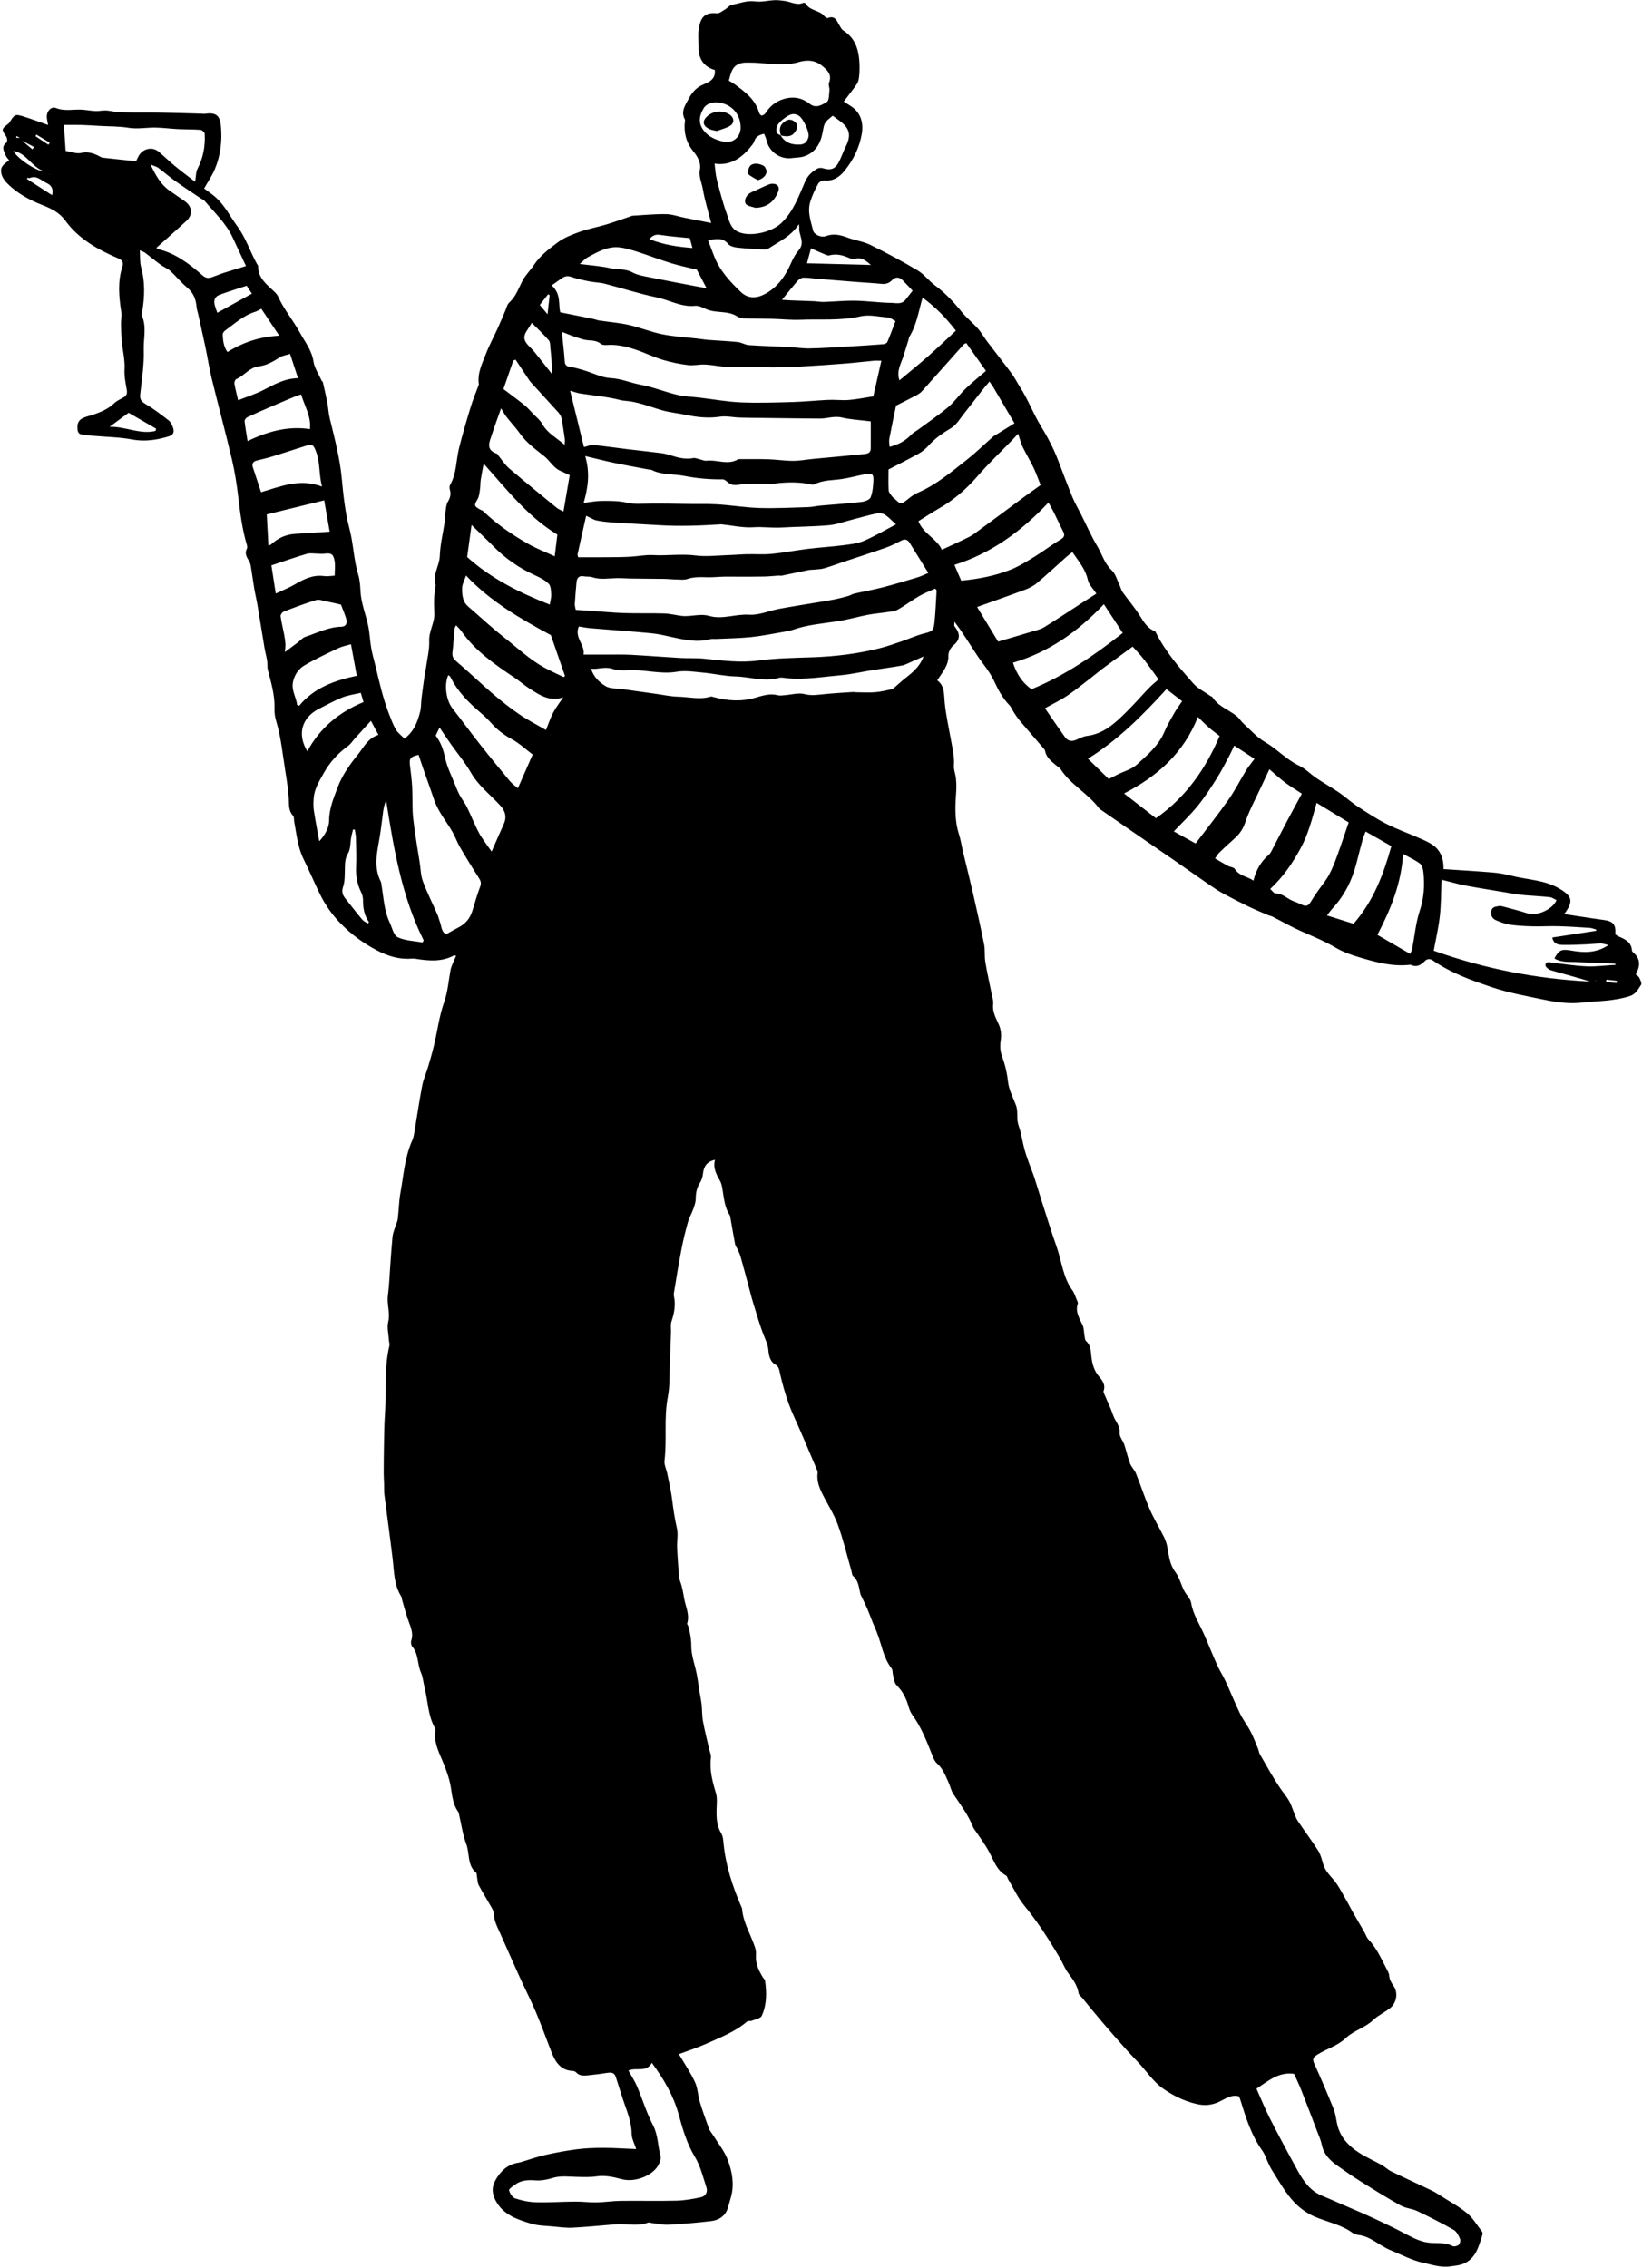 <?xml version="1.0" encoding="UTF-8"?>
<!DOCTYPE svg PUBLIC '-//W3C//DTD SVG 1.0//EN'
          'http://www.w3.org/TR/2001/REC-SVG-20010904/DTD/svg10.dtd'>
<svg height="1500.8" preserveAspectRatio="xMidYMid meet" version="1.0" viewBox="-0.7 -0.1 1087.0 1500.8" width="1087.0" xmlns="http://www.w3.org/2000/svg" xmlns:xlink="http://www.w3.org/1999/xlink" zoomAndPan="magnify"
><g id="change1_1"
  ><path d="m301.213,632.436c-.425-.082-1.016-.402-1.342-.227-8.275,4.439-16.978,3.567-25.737,2.177-.831-.132-1.7-.119-2.543-.058-8.298.601-15.605-1.703-23.048-5.626-8.946-4.714-16.857-10.59-23.75-17.654-5.58-5.718-10.228-12.242-13.853-19.733-3.661-7.565-6.962-15.289-10.657-22.817-3.9-7.946-4.643-16.447-6.222-24.845-.249-1.322.032-3.101-.734-3.904-3.203-3.361-2.626-7.37-2.876-11.441-.37-6.028-1.299-12.036-2.262-18.009-1.813-11.237-2.842-22.615-6.172-33.589-.774-2.55-1.081-5.357-1.002-8.028.26-8.781-2.233-17.024-4.387-25.365-.492-1.904-.148-4.008-.463-5.975-.477-2.977-1.293-5.899-1.794-8.873-1.573-9.33-3.032-18.68-4.609-28.01-.643-3.805-1.56-7.563-2.202-11.369-.808-4.791-1.412-9.616-2.214-14.409-.22-1.312-.592-2.717-1.31-3.804-1.673-2.533-2.864-4.966-1.239-8.017.334-.627.117-1.679-.113-2.456-3.022-10.201-4.373-20.677-5.606-31.214-.995-8.503-2.313-17.02-4.271-25.346-4.203-17.878-9.008-35.613-13.365-53.456-1.636-6.702-2.649-13.553-4.062-20.312-1.544-7.388-3.219-14.748-4.844-22.118-.362-1.642-.951-3.26-1.096-4.919-.446-5.097-2.086-9.366-6.238-12.821-3.987-3.317-7.272-7.466-11.113-10.979-1.815-1.66-4.303-2.56-6.317-4.034-3.548-2.596-6.947-5.396-10.457-8.046-.718-.542-1.651-.799-3.463-1.642.282,4.275-.056,7.879.844,11.142,2.635,9.559,2.387,19.095.877,28.725-.182,1.163-.75,2.548-.34,3.476,3.255,7.356.994,15.071,1.226,22.535.301,9.696-1.236,19.47-2.309,29.175-.344,3.109.223,4.74,3.092,6.452,5.495,3.279,10.679,7.132,15.712,11.101,1.531,1.207,2.531,3.467,3.087,5.439.717,2.542-.165,4.27-3.233,5.192-8.032,2.414-15.91,3.558-24.375,1.945-7.593-1.447-15.444-1.538-23.181-2.227-2.368-.211-4.774-.225-7.092-.686-2.117-.421-4.986.279-5.47-3.261-.562-4.107.44-6.674,3.949-8.165,2.152-.915,4.497-1.363,6.713-2.141,4.956-1.739,9.728-3.74,13.634-7.512,1.666-1.609,3.959-2.591,6.022-3.761,2.017-1.144,2.657-2.491,2.225-4.992-.788-4.556-1.741-9.022-1.481-13.867.329-6.136-1.282-12.362-1.872-18.566-.348-3.651-.412-7.335-.468-11.006-.043-2.852.548-5.772.122-8.55-1.507-9.819-2.385-19.597.691-29.254.974-3.058.235-4.58-2.738-5.86-13.459-5.796-26.186-12.85-34.993-25.009-4.033-5.568-9.57-8.027-15.533-10.393-8.349-3.314-16.208-7.591-22.652-13.976-1.733-1.717-3.411-3.98-3.982-6.275-1.035-4.159.319-6.07,5.031-9.133-.858-1.237-1.97-2.366-2.515-3.722-1.112-2.769-2.743-5.648.855-8.159.572-.399.434-2.819-.192-3.765-3.307-4.998-3.379-4.994,1.242-8.579.503-.39.858-.995,1.213-1.545,2.987-4.628,3.506-4.985,8.546-3.421,5.56,1.726,11.016,3.79,16.645,5.752-.26-1.502-.718-3.279-.85-5.081-.285-3.893,2.836-7.458,6.007-6.175,5.937,2.403,11.883.642,17.787,1.136,2.843.238,5.669.774,8.513.874,2.399.084,4.83-.517,7.218-.362,3.019.195,6.002,1.175,9.013,1.243,8.681.195,17.37.015,26.054.147,9.28.14,18.557.467,27.836.716.677.018,1.368.16,2.029.071,7.469-1.001,10.154.822,10.828,8.556.844,9.689-.336,19.271-4.142,28.279-1.822,4.312-4.556,8.239-7.018,12.588,2.139,1.616,4.783,3.416,7.202,5.48,6.388,5.45,9.971,13.015,14.827,19.631,5.607,7.638,8.35,16.551,12.84,24.643.328.59.889,1.2.888,1.8-.021,7.853,5.72,11.973,10.629,16.662.969.926,1.979,1.968,2.515,3.161,3.875,8.624,10.02,15.87,14.528,24.081,3.372,6.142,7.843,11.685,8.984,19.107.667,4.335,3.448,8.348,5.31,12.491.203.451.805.763.907,1.211,1.029,4.529,2.077,9.058,2.946,13.619.631,3.31.745,6.732,1.532,9.997,3.18,13.192,6.715,26.265,7.999,39.882,1.059,11.225,2.249,22.597,5.112,33.447,2.656,10.066,2.776,20.494,5.815,30.431,1.055,3.451,1.279,7.216,1.471,10.859.42,7.986,3.52,15.332,5.117,23.024.992,4.778,1.145,9.725,1.975,14.545.657,3.816,1.772,7.554,2.681,11.327,2.648,10.98,5.074,22.025,9.2,32.583,1.349,3.452,2.623,6.995,4.5,10.159,1.312,2.211,3.591,3.847,5.652,5.959,6.3-4.732,8.608-11.03,10.313-17.534.794-3.031.626-6.305,1.012-9.455.569-4.634,1.22-9.259,1.884-13.881.306-2.131.787-4.237,1.078-6.37.796-5.819,2.313-11.676,2.088-17.462-.253-6.511,3.681-11.943,3.411-18.274-.137-3.204-.283-6.42-.156-9.619.112-2.808.598-5.6.926-8.399.019-.165.179-.353.134-.482-2.38-6.91,2.497-12.813,2.703-19.484.232-7.481,2.14-14.905,3.225-22.367.339-2.331.253-4.723.585-7.055.308-2.162.424-4.58,1.504-6.349,1.638-2.684,2.208-5.178,1.317-8.165-.271-.907-.281-2.19.167-2.967,4.375-7.59,3.934-16.31,5.955-24.441,2.273-9.148,4.96-18.2,7.706-27.22,1.469-4.827,3.444-9.5,5.178-14.247.114-.312.202-.676.159-.997-.979-7.334,2.364-13.688,4.84-20.15,2.147-5.602,5.084-10.898,7.581-16.371,1.737-3.807,3.303-7.692,4.979-11.527.875-2.002,1.337-4.51,2.829-5.855,4.475-4.036,6.151-9.535,8.828-14.568,1.952-3.67,5.126-6.668,7.429-10.179,4.082-6.221,9.966-10.617,15.701-14.933,4.219-3.175,9.464-5.196,14.513-7.001,5.673-2.028,11.678-3.105,17.466-4.838,5.32-1.593,10.544-3.508,15.811-5.278.643-.216,1.285-.56,1.941-.598,7.32-.426,14.648-1.17,21.962-1.051,4.152.067,8.276,1.59,12.421,2.42,5.823,1.166,11.654,2.296,17.551,3.456-1.935-7.605-4.231-14.798-5.466-22.169-.732-4.369-2.949-8.441-2.005-13.292.848-4.359-1.563-8.536-4.241-11.803-4.826-5.885-6.48-12.39-5.728-19.744.051-.503.232-1.119.023-1.503-2.866-5.266.161-9.276,2.488-13.678,2.332-4.411,5.273-7.729,9.988-9.596,4.208-1.667,7.994-3.945,7.337-9.501-6.903-1.864-10.825-7.228-10.728-14.508.052-3.9-.501-7.859-.006-11.691,1.026-7.952,3.435-12.144,12.01-11.285,1.777.178,3.818-1.585,5.627-2.642,1.545-.902,2.817-2.733,4.408-3.008,5.062-.874,9.84-3.002,15.325-2.228,4.168.588,8.568-.63,12.874-.807,2.296-.094,4.63.199,6.917.525,4.064.579,7.916,3.149,12.254,1.198.34-.153,1.202.122,1.377.442,2.733,4.978,9.284,4.276,12.548,8.469.467.6,1.59,1.355,2.078,1.169,5.311-2.024,6.197,2.415,8.126,5.373.628.963,1.164,2.171,2.073,2.737,9.04,5.631,10.784,14.529,10.943,24.133.039,2.367-.088,4.757-.388,7.104-.187,1.461-.534,3.074-1.343,4.252-2.449,3.565-5.158,6.952-8.73,11.686,1.512.968,3.045,1.953,4.581,2.933,6.968,4.445,8.571,11.499,7.309,18.675-1.558,8.857-5.541,17.046-11.285,24.112-3.413,4.198-7.602,7.148-13.583,6.519-1.26-.132-3.303.974-3.922,2.096-2.077,3.762-3.918,7.594-5.226,11.829-2.14,6.929.374,12.996,1.859,19.277.609,2.577,5.361,4.721,8.187,3.665,5.17-1.932,9.797-.91,14.675.942,4.889,1.856,10.309,2.497,14.953,4.778,10.659,5.235,21.158,10.855,31.366,16.918,4.261,2.531,7.391,6.889,11.433,9.88,6.716,4.97,12.329,10.898,17.548,17.374,3.255,4.039,7.425,7.328,10.882,11.222,2.313,2.606,4.014,5.745,6.132,8.538,5.385,7.103,10.942,14.077,16.238,21.245,2.2,2.977,3.853,6.351,5.855,9.481,5.146,8.045,8.462,17.078,13.428,25.183,4.579,7.474,8.596,15.148,11.694,23.335,3.03,8.01,6.054,16.026,9.314,23.944,1.538,3.736,3.632,7.242,5.455,10.861,3.627,7.201,6.869,14.631,10.983,21.541,3.132,5.26,4.702,11.353,9.498,15.842,2.645,2.475,3.654,6.714,5.343,10.186.661,1.358.923,2.966,1.782,4.163,3.814,5.314,8.119,10.308,11.58,15.835,2.652,4.235,5.049,8.373,10.011,10.211.246.091.372.549.523.851,6.313,12.622,15.5,23.181,24.738,33.615,3.046,3.44,7.541,5.6,11.384,8.33.41.292,1.079.368,1.31.741,3.773,6.075,10.559,8.251,15.83,12.377,1.834,1.436,3.07,3.613,4.811,5.196,4.584,4.166,8.808,9.038,14.071,12.075,8.039,4.639,14.238,11.727,22.722,15.742,4.195,1.985,7.569,5.643,11.491,8.282,4.9,3.297,10.082,6.178,14.955,9.513,4.153,2.842,7.885,6.31,12.083,9.075,6.203,4.086,12.46,8.175,19.056,11.559,6.688,3.431,13.829,5.972,20.743,8.972,2.948,1.279,5.941,2.527,8.702,4.148,6.116,3.591,8.708,9.236,8.505,16.893,11.057.743,21.919,1.35,32.756,2.264,4.186.353,8.38,1.144,12.456,2.183,10.538,2.685,21.706,2.667,31.541,8.477,8.089,4.778,9.339,8.012,4.079,15.585-.353.508-.736.995-.919,1.243,8.826,1.331,17.441,2.748,26.092,3.894,6.243.827,8.252,3.003,7.736,9.481.694.459,1.453,1.146,2.344,1.518,4.322,1.803,8.37,3.792,8.685,9.335.024.428.494.908.871,1.227,4.942,4.183,4.656,9.029,1.627,14.416.835.788,1.959,1.421,2.407,2.372.678,1.438,1.738,3.702,1.135,4.554-2.011,2.843-3.176,6.069-7.511,7.489-10.369,3.396-21.004,3.178-31.565,4.336-8.582.941-16.884-.207-25.134-1.931-11.482-2.4-23.137-4.46-34.217-8.164-13.531-4.522-27.12-9.345-39.053-17.581-2.135-1.473-3.997-1.58-5.812.276-2.547,2.604-5.315,4.199-9.032,2.448-.284-.134-.677-.094-1.011-.057-11.038,1.216-21.546-1.558-31.93-4.607-5.763-1.692-11.645-3.652-16.771-6.68-7.321-4.325-15.067-7.502-22.788-10.892-6.569-2.884-12.816-6.497-19.227-9.744-.883-.447-1.925-.57-2.841-.965-4.3-1.854-8.642-3.628-12.857-5.662-5.59-2.699-11.128-5.518-16.588-8.473-3.105-1.68-6.076-3.635-8.99-5.637-8.273-5.687-16.471-11.484-24.727-17.195-8.312-5.75-16.664-11.442-24.989-17.173-7.66-5.274-15.308-10.567-22.957-15.857-.278-.192-.571-.4-.768-.667-7.28-9.845-18.77-15.554-25.508-25.952-.702-1.083-2.059-1.734-3.084-2.617-3.076-2.65-6.446-5.067-7.184-9.514-.101-.609-.634-1.187-1.068-1.693-5.281-6.152-10.616-12.259-15.854-18.448-1.412-1.668-2.589-3.543-3.795-5.375-1.017-1.545-1.664-3.412-2.918-4.708-4.526-4.677-7.452-10.139-10.181-16.065-2.917-6.334-7.822-11.734-11.687-17.654-4.626-7.085-9.07-14.289-14.458-21.509,0,1.053-.44,2.45.071,3.103,3.593,4.59,4.142,8.542-.954,12.681-1.767,1.435-3.254,4.441-3.185,6.677.204,6.598-3.962,10.953-7.38,16.326,5.043,3.719,4.39,9.199,4.937,14.643.875,8.7,2.809,17.296,4.365,25.923.941,5.218,2.157,10.343,1.734,15.772-.214,2.75,1.039,5.584,1.327,8.411.284,2.796.412,5.646.217,8.445-.67,9.607-1.241,19.156,1.773,28.563,1.235,3.856,1.806,7.922,2.751,11.875,2.146,8.974,4.431,17.917,6.487,26.911,2.597,11.363,5.17,22.736,7.439,34.167.745,3.757.179,7.762.795,11.559,1.094,6.752,2.656,13.427,3.971,20.145.519,2.651,1.5,5.396,1.217,7.982-.577,5.268,1.971,9.302,3.897,13.765,1.19,2.757,1.637,6.219,1.214,9.193-.563,3.956-.703,7.44.745,11.375,1.971,5.358,3.361,11.077,3.962,16.75.628,5.923,3.52,10.788,5.422,16.132,1.129,3.173.477,6.942.966,10.395.322,2.273,1.341,4.438,1.887,6.69.91,3.751,1.583,7.562,2.562,11.293.793,3.023,1.829,5.987,2.869,8.938,1.161,3.295,2.552,6.511,3.655,9.825,1.6,4.807,2.993,9.683,4.542,14.507,3.388,10.551,6.591,21.169,10.301,31.606,3.422,9.628,4.152,20.227,10.457,28.845,1.342,1.835,1.982,4.192,2.891,6.332.329.775.904,1.757.68,2.408-1.874,5.465,1.074,9.698,3.168,14.282.989,2.167.837,4.842,1.292,7.27.217,1.153.292,2.677,1.042,3.326,3.07,2.654,3.056,6.365,3.423,9.772.554,5.14,1.776,9.782,5.261,13.818,2.194,2.541,4.264,5.419,2.921,9.243-.154.438-.064,1.058.124,1.505,2.067,4.918,4.489,9.713,6.17,14.757,1.286,3.856,4.68,6.743,4.253,11.528-.223,2.503,2.186,5.166,3.095,7.863,1.381,4.1,2.264,8.378,3.8,12.412.922,2.422,3.033,4.383,4.003,6.795,3.139,7.801,5.706,15.841,9.055,23.545,2.734,6.29,6.351,12.192,9.413,18.347,1.015,2.042,1.774,4.289,2.208,6.527,1.118,5.769,1.472,11.564,5.327,16.672,2.663,3.528,3.744,8.219,5.776,12.267,1.417,2.822,4.224,5.274,4.705,8.174,1.283,7.735,5.568,14.043,8.599,20.948,2.974,6.775,5.69,13.664,8.726,20.41,1.657,3.683,3.906,7.098,5.598,10.767,3.232,7.006,6.073,14.197,9.436,21.137,1.982,4.09,4.851,7.743,6.956,11.783,1.912,3.67,3.357,7.586,4.949,11.418.515,1.24.628,2.684,1.292,3.82,4.595,7.859,8.917,15.92,14.118,23.363,2.277,3.259,4.928,6.215,6.424,9.967.427,1.071.808,2.16,1.249,3.225,1.01,2.438,1.702,5.091,3.131,7.255,4.428,6.71,9.332,13.11,13.644,19.89,1.672,2.629,2.37,5.916,3.306,8.966,1.234,4.019,3.904,6.865,6.616,9.972,3.35,3.838,5.624,8.632,8.253,13.078,1.692,2.861,3.135,5.869,4.78,8.759,2.474,4.348,5.044,8.641,7.539,12.977.93,1.616,1.458,3.578,2.697,4.881,5.327,5.604,8.411,12.544,11.892,19.253.775,1.494,1.762,3.068,1.891,4.666.214,2.667,1.276,4.656,2.823,6.793,3.282,4.533,2.152,11.449-2.336,14.929-3.582,2.777-7.882,4.73-11.123,7.824-5.356,5.114-12.882,6.944-17.985,11.802-5.609,5.34-12.81,7.143-18.969,11.083-2.76,1.766-3.385,2.863-2.004,5.91,4.467,9.856,8.695,19.825,12.762,29.854,1.181,2.913,1.621,6.15,2.211,9.274,1.734,9.18,7.563,15.356,15.058,20.087,4.688,2.959,9.823,5.2,14.671,7.916,2.196,1.231,4.043,3.125,6.291,4.218,8.907,4.329,17.926,8.426,26.865,12.69,1.973.942,3.82,2.167,5.668,3.349,5.952,3.808,12.282,7.169,17.679,11.652,3.935,3.269,6.649,8.019,9.838,12.162.349.453.482,1.335.306,1.888-2.503,7.883-4.294,16.345-13.383,19.653-2.403.874-5.077,1.028-7.639,1.439-6.351,1.018-12.337-1.095-18.367-2.41-7.573-1.651-14.383-5.415-21.509-8.31-7.34-2.983-13.109-9.155-21.355-10.088-1.305-.148-2.731-.627-3.782-1.393-7.107-5.173-15.69-6.95-23.629-10.093-9.156-3.625-15.644-9.86-20.972-17.681-3.127-4.59-6.009-9.348-8.945-14.066-.803-1.289-1.434-2.689-2.092-4.063-1.367-2.852-2.31-5.997-4.114-8.532-7.276-10.223-10.916-21.951-14.549-33.71-.197-.637-.447-1.26-.704-1.876-.058-.139-.25-.223-.38-.336-4.959-1.285-8.832,1.755-12.827,3.615-4.972,2.314-9.618,2.748-15.012,1.496-8.435-1.958-16.074-5.781-22.791-10.66-5.834-4.237-10.088-10.644-15.07-16.065-2.746-2.989-5.62-5.862-8.318-8.893-5.486-6.164-10.953-12.347-16.311-18.621-4.478-5.243-8.791-10.626-13.175-15.949-.852-1.034-2.255-1.991-2.436-3.137-.831-5.261-3.812-9.223-6.888-13.321-2.209-2.943-3.51-6.553-5.386-9.765-2.549-4.362-5.214-8.657-7.913-12.929-4.836-7.657-10.042-15.008-15.82-22.037-4.227-5.143-7.074-11.421-10.523-17.201-.518-.869-.736-2.199-1.48-2.606-5.973-3.261-7.975-9.49-10.801-14.881-2.98-5.684-6.787-10.715-10.35-15.956-.284-.418-.555-.862-.739-1.33-3.137-7.972-8.291-14.718-13.002-21.754-1.47-2.196-1.974-5.018-3.087-7.478-2.081-4.599-3.787-9.357-7.813-12.905-1.641-1.446-2.499-3.932-3.361-6.086-3.568-8.915-7.044-17.852-12.746-25.718-1.065-1.469-1.934-3.209-2.409-4.955-1.539-5.653-3.873-10.69-8.186-14.92-1.531-1.502-1.693-4.448-2.355-6.771-.406-1.424-.113-3.278-.927-4.318-5.622-7.187-6.609-16.211-9.933-24.294-.898-2.183-1.853-4.342-2.734-6.531-1.187-2.95-2.273-5.942-3.509-8.872-.911-2.159-1.999-4.243-2.993-6.367-.56-1.195-1.301-2.356-1.592-3.617-.942-4.087-1.152-8.376-4.722-11.472-.854-.74-.839-2.489-1.212-3.777-2.944-10.171-5.362-20.536-9.004-30.45-2.644-7.197-7.018-13.746-10.407-20.687-2.009-4.114-3.509-8.421-2.877-13.204.139-1.054-.465-2.268-.918-3.327-4.85-11.336-9.554-22.739-14.672-33.953-4.518-9.899-7.452-20.232-9.772-30.802-.269-1.227-1.013-2.812-2.008-3.338-4.277-2.263-4.873-6.241-5.263-10.329-.308-3.232-1.658-6.007-2.84-8.978-2.863-7.19-4.956-14.691-7.243-22.103-1.193-3.866-2.139-7.809-3.199-11.716-1.721-6.347-3.4-12.706-5.197-19.032-.457-1.609-1.265-3.122-1.959-4.658-.488-1.079-1.327-2.07-1.543-3.19-1.107-5.734-2.059-11.497-3.074-17.248-.117-.665-.123-1.432-.47-1.963-3.859-5.894-3.906-12.795-5.23-19.362-.231-1.147-.625-2.313-1.194-3.33-2.409-4.31-4.836-8.589-3.356-13.988-5.514,1.201-7.445,4.47-7.955,9.148-.225,2.066-.857,4.292-1.972,6.013-2.143,3.307-2.807,6.759-2.824,10.617-.01,2.231-.817,4.52-1.582,6.671-1.064,2.992-2.74,5.79-3.592,8.828-1.632,5.819-3.081,11.709-4.222,17.643-1.87,9.73-3.497,19.509-5.064,29.293-.256,1.602.375,3.333.503,5.011.363,4.759-.593,9.271-2.107,13.796-.717,2.142-.223,4.685-.309,7.044-.248,6.865-.471,13.731-.778,20.594-.329,7.367.097,14.893-1.296,22.06-2.739,14.092-.521,28.334-2.226,42.425-.322,2.659,1.217,5.52,1.776,8.312,1.174,5.857,2.597,11.69,3.305,17.607.763,6.365,1.726,12.63,3.161,18.897.913,3.985-.074,8.372.102,12.566.267,6.366.775,12.723,1.25,19.079.087,1.171.372,2.369.797,3.464,1.463,3.771,1.966,7.706,2.705,11.651,1.005,5.356,3.684,10.389,1.913,16.092-.153.492.542,1.207.729,1.852,1.256,4.335,1.995,8.577,1.994,13.274-.002,6.102,2.379,12.189,3.581,18.313.777,3.96,1.268,7.975,1.906,11.962.446,2.786,1.053,5.554,1.355,8.355.392,3.643.227,7.371.886,10.956,1.148,6.248,2.744,12.413,4.149,18.613.412,1.818,1.349,3.706,1.131,5.447-1.02,8.143.939,15.724,3.278,23.406,1.002,3.29.57,7.078.466,10.63-.166,5.676.067,11.161,3.15,16.244.921,1.518,1.174,3.562,1.338,5.4,1.348,15.166,5.982,29.407,11.98,43.277.134.31.357.616.38.935.674,9.358,5.82,17.21,8.637,25.843.514,1.576.705,3.365.583,5.021-.412,5.559,1.838,10.219,4.604,14.744.44.72,1.279,1.345,1.392,2.096,1.19,7.94,1.211,15.912-2.154,23.3-.78,1.712-4.189,2.304-6.463,3.225-1.041.421-2.607-.008-3.352.63-8.021,6.866-17.776,10.53-27.197,14.743-5.82,2.602-11.934,4.546-17.857,6.763,3.74,6.384,7.724,12.209,10.648,18.524,1.872,4.043,1.944,8.882,3.251,13.236,1.787,5.952,3.916,11.806,6.047,17.648.508,1.393,1.636,2.554,2.432,3.85,3.412,5.553,7.731,10.771,9.977,16.763,2.863,7.639,4.448,15.877,2.217,24.209-.615,2.297-1.314,4.572-1.934,6.868-1.566,5.795-5.776,8.736-11.312,9.394-9.358,1.112-18.767,1.912-28.178,2.406-3.798.199-7.656-.749-11.486-1.183-.667-.075-1.433-.458-1.978-.246-7.074,2.756-14.395.566-21.569,1.152-9.455.772-18.901,1.737-28.371,2.23-4.333.225-8.724-.378-13.07-.794-4.878-.467-9.939-.473-14.558-1.875-9.215-2.799-18.543-5.89-23.482-15.38-2.234-4.292-2.728-8.55-.236-13.07,3.447-6.252,8.068-10.734,15.385-11.886,1.167-.184,2.297-.609,3.437-.945,4.82-1.423,9.575-3.137,14.47-4.215,6.89-1.517,13.849-2.845,20.844-3.726,5.801-.73,11.698-.945,17.551-.933,7.108.015,14.215.507,21.634.806-1.18-3.801-2.997-7.005-3.01-10.217-.034-8.329-3.483-15.616-5.925-23.231-1.53-4.771-3.016-9.557-4.564-14.322-.829-2.552-2.659-3.12-5.183-2.729-4.473.693-8.968,1.276-13.473,1.714-2.694.262-5.438.361-7.575-1.964-.517-.562-1.488-.955-2.269-.989-8.127-.352-11.533-5.978-14.095-12.525-3.446-8.807-6.631-17.723-10.306-26.433-3.209-7.605-7.013-14.956-10.424-22.478-4.522-9.972-8.895-20.011-13.377-30.002-1.787-3.985-3.873-7.823-3.96-12.392-.026-1.399-.757-2.883-1.474-4.154-2.814-4.985-5.878-9.833-8.568-14.882-.837-1.571-.783-3.616-1.14-5.443-.193-.988-.039-2.395-.639-2.897-5.942-4.96-4.119-12.588-6.444-18.784-2.415-6.437-3.338-13.434-4.928-20.183-.115-.487-.259-1.01-.542-1.408-4.515-6.36-3.873-14.131-5.87-21.174-1.198-4.224-2.745-8.374-4.454-12.423-2.699-6.396-5.858-12.627-4.611-19.93.103-.601-.127-1.359-.437-1.914-4.587-8.211-4.548-17.596-6.735-26.413-.851-3.43-1.112-7.096-2.499-10.282-2.421-5.563-1.488-12.196-5.758-17.162-.748-.87-.998-2.762-.623-3.902,1.776-5.404-.898-9.922-2.46-14.704-1.299-3.975-2.388-8.018-3.555-12.035-.237-.814-.206-1.774-.634-2.455-4.918-7.817-4.691-16.754-5.742-25.444-1.679-13.887-3.616-27.743-5.353-41.624-.31-2.478-.167-5.012-.25-7.52-.077-2.335-.252-4.67-.251-7.005.001-5.369.058-10.738.139-16.107.084-5.576.173-11.153.355-16.726.138-4.211.522-8.414.629-12.625.328-12.927-.46-25.921,2.607-38.675.299-1.243-.21-2.67-.29-4.015-.236-3.986-1.354-8.194-.456-11.911,1.451-6.008-.997-11.679-.207-17.561.87-6.481,1.059-13.054,1.549-19.587.479-6.389.879-12.786,1.496-19.162.19-1.968.926-3.895,1.509-5.811.621-2.041,1.71-4.003,1.975-6.078.73-5.708.73-11.53,1.755-17.174,2.128-11.714,2.829-23.764,7.871-34.849.955-2.1,1.235-4.539,1.627-6.856,1.654-9.774,3.044-19.597,4.926-29.326.82-4.242,2.673-8.276,3.907-12.449,1.429-4.831,2.843-9.675,3.996-14.576,2.197-9.34,3.392-19.01,6.55-27.999,2.458-6.997,2.98-14.053,4.237-21.124.592-3.328,2.421-6.437,3.736-9.763ZM12.721,91.114c.241.482.483.963.724,1.445,2.436,2.063,4.872,4.126,7.308,6.188.364-.52.728-1.041,1.092-1.561-2.845-1.5-5.69-3-8.535-4.5-.225-.489-.45-.978-.675-1.468-.8-.428-1.6-.857-2.401-1.285-.073.394-.146.788-.219,1.182h2.707Zm503.535-1.455l-.174-.172c2.93,4.991,7.495,6.367,12.956,6.07,3.342-.181,4.782-2.261,5.483-5.038.781-3.097-3.45-12.047-6.132-13.858-3.979-2.686-7.004-.615-10.09,1.692-3.116,2.329-5.798,4.955-4.87,9.251.183.849,1.848,1.378,2.829,2.055Zm59.471,189.114c-7.16-.903-13.294-1.193-19.176-2.566-5.074-1.185-9.687.745-14.518.713-12.556-.082-25.111-.264-37.667-.417-5.172-.063-10.347-.079-15.516-.249-4.335-.143-8.771-1.199-12.971-.573-7.659,1.142-15.027.356-22.464-1.209-5.264-1.108-10.693-1.576-15.841-3.055-8.238-2.367-16.185-5.752-24.896-6.311-2.16-.139-4.277-.898-6.424-1.318-2.472-.483-4.946-.976-7.438-1.337-5.121-.742-10.265-1.33-15.376-2.126-1.895-.295-3.727-.998-6.728-1.832,3.247,13.228,6.22,25.34,9.151,37.279,2.635-.629,4.454-1.555,6.163-1.385,7.353.731,14.669,1.822,22.007,2.709,7.691.93,15.401,1.709,23.083,2.699,2.327.3,4.633.955,6.878,1.67,4.66,1.484,9.303,2.556,14.262,1.59,1.197-.233,2.573.411,3.858.692,1.64.359,3.332,1.25,4.897,1.058,6.932-.849,14.073,3.127,20.853-.912.393-.234,1.001-.146,1.508-.145,6.262.016,12.529-.1,18.785.11,5.384.181,10.755,1.03,16.131,1.033,4.371.002,8.74-.844,13.115-1.26,11.226-1.066,22.459-2.066,33.681-3.182,2.183-.217,4.6-.583,4.626-3.621.052-5.902.015-11.805.015-18.057Zm38.149,100.329c-4.259-6.866-8.304-13.418-12.385-19.948-1.372-2.195-3.113-2.756-5.575-1.471-3.276,1.709-6.604,3.409-10.079,4.628-9.539,3.347-19.168,6.435-28.757,9.636-4.095,1.367-8.142,2.897-12.287,4.088-2.053.59-4.276.603-6.426.836-1.335.145-2.707.074-4.014.338-5.879,1.185-11.737,2.47-17.613,3.673-.644.132-1.354-.101-2.026-.059-3.168.199-6.331.563-9.5.629-5.7.118-11.404.072-17.106.082-3.226.006-6.454-.08-9.678-.006-3.509.081-7.02.496-10.522.41-4.559-.111-9.014-.395-13.517,1.121-2.395.806-5.243.351-7.884.319-2.525-.031-5.046-.334-7.571-.372-7.371-.111-14.742-.128-22.113-.224-3.158-.041-6.317-.32-9.471-.259-5.35.103-10.695,1.161-16.011-.632-1.7-.574-3.682-.249-5.491-.58-3.409-.624-4.667,1.13-4.922,4.137-.397,4.677-.85,9.351-1.107,14.036-.077,1.408.416,2.848.607,4.023,3.562.224,6.592.398,9.619.607,7.495.516,14.982,1.269,22.486,1.516,8.763.289,17.545-.018,26.309.257,3.839.121,7.646,1.098,11.479,1.593,6.172.797,12.221-1.753,18.597.067,8.685,2.478,17.446-1.442,26.405-.84,6.461.434,13.118-2.636,19.739-3.868,8.614-1.603,17.279-2.928,25.92-4.381,3.645-.613,7.304-1.167,10.925-1.902,2.951-.599,5.874-1.365,8.773-2.184,1.448-.409,2.772-1.299,4.229-1.632,6.191-1.415,12.462-2.506,18.607-4.089,7.682-1.979,15.29-4.257,22.886-6.551,2.565-.775,4.998-1.99,7.475-2.998Zm-242.652-159.593c.734,7.186,1.519,13.34,1.921,19.519.174,2.675,1.343,3.331,3.727,3.694,3.135.476,6.214,1.412,9.265,2.322,5.813,1.734,11.531,4.803,17.395,5.082,6.945.331,13.053,3.139,19.645,4.34,8.231,1.5,16.126,4.755,24.297,6.71,4.873,1.166,9.995,1.284,15.005,1.884,9.086,1.087,18.147,2.741,27.263,3.131,11.38.487,22.809.096,34.208-.223,7.917-.221,15.814-1.081,23.729-1.421,4.521-.194,9.09.42,13.588.058,5.252-.422,10.45-1.511,16.145-2.383,1.661-7.318,3.498-15.415,5.354-23.596-1.963,0-3.488-.118-4.99.021-6.366.586-12.718,1.355-19.09,1.858-9.359.738-18.727,1.393-28.1,1.913-6.546.363-13.107.581-19.662.605-6.083.023-12.166-.36-18.25-.444-4.349-.06-8.715.306-13.049.062-4.488-.253-8.935-1.259-13.422-1.476-3.827-.185-7.747.791-11.516.34-5.499-.659-10.993-1.817-16.314-3.366-4.3-1.252-8.482-3.098-12.652-4.751-7.816-3.1-16.054-5.796-24.826-5.144-1.288.096-2.966-.052-3.874-.801-2.594-2.139-5.514-2.135-8.592-2.38-2.627-.209-5.222-1.165-7.763-1.999-2.878-.945-5.679-2.123-9.442-3.553Zm220.894-7.13c-1.798-.903-3.229-2.158-4.761-2.296-6.135-.554-12.617-2.14-18.392-.817-13.151,3.013-26.351,1.702-39.514,2.248-6.358.264-12.752-.452-19.133-.612-5.839-.146-11.686-.051-17.522-.258-1.819-.065-3.927-.3-5.369-1.26-6.229-4.147-13.837-2.021-20.342-4.787-2.465-1.048-5.211-2.547-7.67-2.294-9.194.946-16.992-3.871-25.502-5.628-11.531-2.381-22.785-6.077-34.212-9.002-3.397-.869-7.006-.878-10.458-1.576-4.089-.827-8.19-1.744-12.14-3.058-2.898-.964-4.864.199-6.948,1.742-1.757,1.301-3.567,2.53-5.635,3.99,6.436,5.828,4.308,12.639,5.667,17.806,7.488,1.499,14.511,2.888,21.526,4.321,1.469.3,2.883.905,4.36,1.129,6.474.981,13.054,1.465,19.42,2.904,7.523,1.7,14.765,4.694,22.313,6.211,7.585,1.525,15.397,1.917,23.108,2.818,2.433.284,4.853.704,7.293.891,6.511.498,13.046.753,19.538,1.423,2.47.255,4.818,1.85,7.279,2.021,8.731.605,17.489.816,26.232,1.263,4.707.241,9.411,1.01,14.105.921,8.428-.16,16.849-.748,25.269-1.231,7.755-.445,15.508-.943,23.252-1.542.997-.077,2.488-.661,2.812-1.413,1.918-4.458,3.56-9.034,5.426-13.915Zm27.228,178.222c-.32-.398-.639-.795-.959-1.193-3.617,1.681-7.38,3.111-10.816,5.105-4.826,2.8-9.279,6.254-14.156,8.95-2.092,1.156-4.833,1.206-7.306,1.588-4.119.637-8.297.945-12.382,1.739-6.617,1.287-13.127,3.198-19.777,4.224-9.99,1.542-20.101,2.301-29.749,5.667-2.208.77-4.577,1.126-6.897,1.52-6.953,1.18-13.885,2.617-20.889,3.329-7.638.776-15.346.858-23.025,1.231-1.337.065-2.747-.19-4.002.15-8.307,2.249-16.371.539-24.469-1.221-4.776-1.038-9.563-2.236-14.409-2.702-13.425-1.291-26.887-2.206-40.328-3.341-2.623-.221-5.219-.761-7.721-1.138-3.154,7.496,4.358,12.17,3.117,18.582,6.029,0,11.546-.017,17.063.005,4.881.019,9.773-.105,14.641.163,10.756.591,21.497,1.459,32.251,2.073,5.363.306,10.778-.029,16.111.505,11.862,1.188,23.567,2.815,35.648,1.196,11.944-1.601,24.105-1.73,36.183-2.16,14.93-.532,29.668-2.328,44.151-5.96,4.858-1.218,9.606-2.904,14.358-4.515,4.932-1.673,9.71-3.887,14.732-5.181,5.384-1.387,6.595-1.741,7.16-6.924.785-7.199,1.007-14.459,1.469-21.692Zm436.621,225.297c.018-.271.036-.542.054-.813-1.438-.388-2.86-1.025-4.318-1.121-7.016-.465-14.038-.917-21.065-1.111-5.545-.153-11.105.233-16.651.09-5.03-.129-10.089-.382-15.061-1.095-3.125-.448-6.193-1.656-9.14-2.877-2.588-1.072-3.849-3.209-3.271-6.162.564-2.88,3.055-2.887,5.123-3.274,1.088-.204,2.337.191,3.464.497,5.206,1.412,10.451,2.715,15.575,4.383,6.23,2.028,16.802-2.946,19.007-8.858-1.446-.649-2.896-1.744-4.448-1.917-5.375-.598-10.788-.843-16.18-1.29-2.336-.194-4.665-.51-6.985-.847-2.328-.338-4.642-.77-6.962-1.162-8.582-1.451-17.19-2.769-25.738-4.404-5.028-.962-9.961-2.427-15.765-3.872-.367,8.631-.281,16.429-1.143,24.12-.872,7.773-2.683,15.44-4.032,22.876,33.86,12.083,68.261,18.653,103.574,20.433-8.641-2.739-17.39-4.964-26.05-7.494-1.458-.426-3.597-2.197-3.568-3.298.067-2.56,2.327-2.029,4.285-1.783,7.678.965,15.359,2.188,23.072,2.501,6.364.258,12.775-.633,19.315-1.024-.395-.375-.628-.793-.878-.804-8.578-.364-17.157-.71-25.738-1.011-4.8-.169-9.708.299-14.121-2.376,3.052-5.804,4.86-6.3,11.114-5.222,8.131,1.401,16.323,1.919,24.686-3.657-2.302-.501-3.677-1.064-5.044-1.045-3.133.042-6.259.44-9.393.56-5.38.206-10.77.511-16.145.373-2.731-.07-5.749-.571-6.649-4.871,9.88-1.51,19.478-2.977,29.075-4.443Zm-463.521-268.963c-2.39-2.162-4.565-4.539-7.156-6.306-1.37-.934-3.589-1.393-5.21-1.051-5.722,1.207-11.344,2.881-17.019,4.323-5.071,1.289-10.103,3.165-15.254,3.613-10.434.908-20.943.919-31.409,1.509-6.086.343-12.098-.6-18.253-.186-7.008.472-14.159-1.205-21.25-1.937-.332-.034-.675.024-1.013.046-13.262.844-26.527,1.323-39.812.539-10.063-.594-20.131-1.091-30.189-1.753-3.859-.254-7.743-.61-11.523-1.375-2.16-.437-4.136-1.788-7.027-3.108-2.003,8.9-3.883,17.137-5.669,25.395-.157.727.305,1.588.405,2.046,6.5,0,12.716.037,18.93-.012,5.059-.04,10.124-.059,15.175-.315,5.194-.264,10.405-1.378,15.553-1.097,9.378.511,18.704-.961,28.142.259,6.969.901,14.182-.038,21.284-.246,4.164-.122,8.32-.515,12.484-.612,5.558-.13,11.158.313,16.67-.219,7.875-.76,15.669-2.319,23.529-3.277,7.807-.951,15.674-1.415,23.474-2.411,4.669-.596,9.562-1.092,13.819-2.896,7.213-3.056,14.004-7.111,21.319-10.927Zm-206.798-14.227c4.902-.574,8.389-1.304,11.878-1.317,5.648-.021,11.152-.131,16.951,1.215,4.945,1.147,10.866.533,16.322.514,7.173-.025,14.333.033,21.505.254,7.231.223,14.49-.145,21.704.291,9.375.566,18.704,2.139,28.078,2.417,10.746.318,21.522-.252,32.282-.567,2.682-.079,5.341-.758,8.025-1,9.083-.817,18.191-1.408,27.248-2.444,2.159-.247,5.366-1.414,5.985-2.986,1.365-3.469,1.721-7.452,1.872-11.25.169-4.26-.994-5.033-5.201-4.201-5.272,1.042-10.475,2.502-15.781,3.29-5.99.89-12.181.55-17.814,3.385-.675.34-1.66.335-2.432.168-8.032-1.734-16.064-1.558-24.183-.556-3.764.464-7.642-.069-11.465.014-3.992.087-8.053-.024-11.944.701-2.948.549-5.268.361-7.547-1.555-.992-.834-2.244-1.954-3.367-1.941-8.545.097-16.992-.61-25.377-2.264-7.213-1.423-14.855-.492-21.708-3.958-.572-.289-1.336-.178-2.001-.305-7.545-1.432-15.108-2.775-22.624-4.346-6.034-1.261-12.01-2.801-19.372-4.538,3.217,10.758,2.048,20.493-1.032,30.978Zm29.694,1037.498c2.041,3.696,4.2,6.929,5.693,10.445,3.604,8.492,6.263,17.447,10.515,25.582,3.429,6.561,3.15,13.634,4.994,20.358.434,1.584-.257,3.714-.992,5.339-3.398,7.514-15.608,12.535-24.614,10.131-5.541-1.479-10.982-2.716-16.854-1.857-4.302.63-8.752.43-13.129.323-5.335-.129-10.599-.915-15.94.755-3.582,1.12-7.54,1.828-11.247,1.562-4.892-.351-9.412-.182-13.453,2.776-1.542,1.128-4.239,2.925-4.012,3.777.547,2.051,2.171,4.747,3.971,5.346,4.391,1.46,9.112,2.464,13.729,2.588,8.724.234,17.467-.385,26.204-.44,4.681-.03,9.369.616,14.045.524,5.318-.105,10.623-.951,15.939-1.018,12.364-.156,24.737.18,37.096-.131,5.322-.134,10.671-1.119,15.901-2.22,3.22-.678,4.777-3.494,3.768-6.538-2.271-6.851-3.961-14.157-7.638-20.216-5.379-8.865-8.095-18.484-10.773-28.19-3.425-12.413-9.74-23.18-17.711-34.052-3.74,6.758-10.532,2.659-15.494,5.156Zm415.754,11.964c2.91,6.496,5.617,13.275,8.92,19.749,5.956,11.677,12.16,23.231,18.472,34.72,3.77,6.863,8.256,13.18,15.925,16.345,4.216,1.74,8.387,3.588,12.569,5.41,7.264,3.165,14.577,6.225,21.762,9.559,7.344,3.407,14.657,6.907,21.798,10.715,5.105,2.722,10.148,5.162,16.072,5.538,4.765.303,9.67-.301,14.227,2.086,1.011.53,3.177.05,4.088-.77.854-.768,1.386-2.882.935-3.908-.972-2.209-2.219-4.891-4.146-5.983-7.891-4.471-15.999-8.587-24.196-12.477-3.455-1.639-7.651-1.818-10.953-3.659-8.958-4.994-17.675-10.43-26.374-15.871-5.286-3.306-10.419-6.865-15.515-10.462-4.93-3.48-9.056-7.549-10.344-13.896-.632-3.114-2.014-6.085-3.157-9.083-3.478-9.119-6.951-18.241-10.538-27.318-1.467-3.712-3.221-7.311-4.649-10.521-10.131-1.447-16.892,4.505-24.894,9.826ZM505.123,88.434c-3.424.765-5.563,1.952-6.512,4.993-.478,1.533-1.741,2.869-2.807,4.164-6.217,7.555-13.826,12.074-23.451,10.59.467,3.56.575,7.047,1.426,10.343,2.008,7.78,3.988,15.608,6.733,23.141,1.585,4.35,2.293,9.499,7.73,11.806,7.91,3.355,21.887.158,28.262-5.914,8.056-7.674,11.553-17.821,15.775-27.456,1.847-4.214,4.54-6.464,7.939-8.536.974-.593,2.608-.711,3.723-.36,5.17,1.63,8.25.663,10.706-4.096,1.693-3.28,2.836-6.844,4.507-10.137,3.817-7.52,2.735-12.269-4.162-17.223-1.499-1.077-2.974-2.186-4.406-3.241-5.775,4.562-5.525,4.609-6.798,11.348-1.356,7.184-4.828,13.127-12.25,15.557-2.529.828-5.355.744-8.041,1.103-7.852,1.05-15.201-4.258-16.853-12.094-.269-1.275-.929-2.467-1.522-3.988Zm105.561,345.941c-3.201,1.394-5.478,2.41-7.774,3.378-2.177.918-4.302,2.181-6.577,2.602-6.419,1.187-12.91,1.975-19.359,3.003-6.98,1.112-13.906,2.764-20.925,3.383-11.837,1.044-23.641,3.084-35.606,2.007-1.851-.167-3.857-.708-5.546-.223-9.686,2.782-19.13-.72-28.686-.956-7.072-.175-14.094-1.846-21.171-2.5-5.893-.545-12.012-1.611-17.714-.62-11.122,1.932-21.863-1.786-32.837-.994-3.304.239-6.861.014-9.985-.986-4.777-1.53-9.07.445-13.94.022,1.9,5.751,5.721,9.138,9.791,11.569,2.811,1.679,6.859,1.306,10.36,1.807,7.491,1.07,14.984,2.119,22.479,3.162,4.996.695,9.986,1.823,14.997,1.933,7.14.156,14.312,2.139,21.462-.031.581-.176,1.335.076,1.974.254,9.218,2.562,18.415,3.183,27.765.44,4.811-1.411,9.689-2.979,14.897-1.615,1.406.368,3.011.06,4.517-.046,4.374-.308,9.024-1.761,13.044-.73,4.739,1.216,8.988.456,13.495.009,6.188-.614,12.403-.951,18.608-1.377.669-.046,1.351.153,2.028.159,4.171.036,8.363.308,12.508-.008,3.656-.279,7.277-1.153,10.88-1.922.882-.188,1.698-.915,2.432-1.528,1.674-1.398,3.24-2.927,4.92-4.318,5.185-4.291,10.994-7.998,13.963-15.872Zm-334.24,65.084c-5.424,1.126-6.3,2.357-5.762,6.834.583,4.857,1.24,9.72,1.495,14.599.359,6.853-.079,13.774.651,20.577,1.055,9.826,2.841,19.574,4.335,29.353.633,4.144.67,8.522,2.108,12.371,2.807,7.511,6.437,14.713,9.663,22.071.664,1.516.977,3.182,1.585,4.727,1.126,2.861.828,6.476,4.084,8.241,2.767-1.544,5.347-3.095,8.025-4.453,4.601-2.334,7.733-5.875,9.293-10.789,1.724-5.433,3.191-10.963,5.238-16.27.96-2.489.334-3.983-.958-5.984-4.294-6.657-8.44-13.415-12.434-20.257-1.862-3.19-3.042-6.777-4.889-9.977-4.095-7.094-9.522-13.406-12.188-21.341-2.456-7.308-5.114-14.548-7.652-21.828-.92-2.638-1.751-5.308-2.593-7.873Zm396.864-212.541c-1.693,1.824-2.708,2.957-3.764,4.049-7.751,8.012-15.872,15.702-23.165,24.111-7.412,8.545-15.713,15.749-25.514,21.338-4.512,2.573-8.839,5.47-13.577,8.423,3.405,8.516,12.33,11.607,15.502,18.894,5.211-2.408,9.813-4.469,14.352-6.659,2.431-1.173,4.931-2.326,7.096-3.905,11.018-8.03,21.927-16.209,32.895-24.306,3.508-2.59,7.081-5.091,11.044-7.933-1.63-4.07-2.931-7.898-4.668-11.516-2.242-4.669-4.97-9.103-7.218-13.769-1.195-2.48-1.816-5.236-2.983-8.727Zm-85.823,23.683c0,5.024-.186,9.437.109,13.817.094,1.393,1.358,2.782,2.291,4.018.689.912,1.768,1.516,2.573,2.355,2.61,2.718,3.765,2.69,6.761.327,2.354-1.856,4.74-3.881,7.45-5.04,12.311-5.262,22.384-13.826,32.723-21.949,6.075-4.773,11.61-10.232,17.422-15.343.749-.658,1.709-1.076,2.568-1.61,3.553-2.207,7.105-4.416,11.504-7.15-4.82-8.22-9.456-16.152-14.125-24.065-.665-1.126-1.488-2.159-2.458-3.552-1.947,2.361-3.673,4.37-5.306,6.451-3.848,4.902-7.589,9.891-11.497,14.744-2.714,3.37-5.059,7.558-8.594,9.625-5.63,3.292-10.743,6.874-15.074,11.742-1.761,1.979-3.924,3.772-6.234,5.059-6.625,3.691-13.419,7.079-20.115,10.57Zm103.575,157.998c4.408,6.377,8.759,12.799,13.26,19.115,1.632,2.29,4.006,3.068,6.765,2.038,2.535-.946,4.99-2.489,7.596-2.801,11.441-1.37,19.107-8.765,26.669-16.286,5.039-5.012,9.695-10.409,14.642-15.517,2.169-2.239,4.637-4.187,6.277-5.649-3.574-4.878-6.711-9.36-10.07-13.67-2.148-2.756-4.625-5.256-7.081-8.014-6.778,4.954-13.149,9.558-19.459,14.245-2.84,2.11-5.528,4.423-8.338,6.576-5.2,3.984-10.272,8.168-15.714,11.794-4.595,3.061-9.639,5.448-14.548,8.169Zm18.176-103.318c-1.488,1.172-2.829,2.123-4.051,3.209-6.566,5.836-12.991,11.839-19.712,17.489-2.264,1.903-5.133,3.266-7.936,4.314-10.396,3.888-20.88,7.542-31.399,11.309,4.693,7.722,9.483,15.602,13.922,22.906,7.476-2.206,14.724-4.304,21.944-6.493,2.887-.876,6.004-1.481,8.516-3.024,8.9-5.465,17.583-11.285,26.353-16.961,2.66-1.722,5.339-3.414,8.229-5.259-2.033-3.145-4.944-5.884-5.656-9.108-1.581-7.157-6.112-12.31-10.21-18.382ZM128.474,120.229c.592-3.464.435-6.39,1.595-8.636,3.8-7.359,5.22-15.107,4.735-23.237-.055-.926-1.722-2.434-2.729-2.509-4.976-.372-9.987-.255-14.976-.497-5.037-.245-10.061-.956-15.096-1.015-5.872-.069-11.661,1.104-17.651.129-6.232-1.015-12.653-.877-18.992-1.234-3.958-.223-7.914-.509-11.875-.621-3.777-.106-7.56-.023-11.849-.023.392,6.085.755,11.73,1.107,17.186,3.953.616,7.253,2.006,10.103,1.373,4.567-1.014,8.29.088,12.092,2.098.741.391,1.501.919,2.294,1.009,7.288.829,14.586,1.576,22.185,2.379.443-.936.999-2.346,1.747-3.645,2.759-4.79,8.895-6.183,13.022-2.8,3.66,3,7.013,6.373,10.662,9.386,4.241,3.501,8.657,6.789,13.625,10.658Zm-29.482-11.395c3.477,7.384,6.8,13.257,12.669,17.321,3.315,2.295,6.652,4.56,9.944,6.887,5.009,3.54,5.533,8.949,1.042,13.102-6.53,6.039-13.237,11.887-19.871,17.817.203.116.861.699,1.617.89,11.344,2.869,20.354,9.765,28.885,17.232,2.248,1.968,3.959,2.078,6.257,1.295,2.706-.922,5.336-2.067,8.054-2.947,4.494-1.455,9.032-2.774,14.55-4.455-3.116-6.676-5.958-12.725-8.766-18.789-4.405-9.513-12.043-16.557-18.65-24.384-.614-.727-1.692-1.05-2.521-1.61-5.674-3.832-11.412-7.577-16.983-11.554-3.821-2.727-7.355-5.854-11.13-8.65-1.114-.825-2.611-1.132-5.098-2.157Zm740.637,400.165c-2.095,4.459-3.899,8.239-5.652,12.042-3.534,7.666-7.648,15.141-10.328,23.096-1.573,4.669-3.99,8.015-7.5,11.053-3.321,2.875-6.515,5.904-9.677,8.955-.919.887-1.538,2.084-2.82,3.872,3.122,1.804,5.798,3.433,8.555,4.908,1.474.789,3.793.873,4.517,2.034,2.895,4.636,8.158,4.834,12.338,7.723,1.761-7.024,4.992-12.663,10.18-17.105.629-.538,1.146-1.275,1.534-2.015,3.469-6.623,6.857-13.289,10.35-19.899,3.208-6.069,6.517-12.085,9.996-18.521-3.854-2.539-7.628-4.778-11.118-7.395-3.462-2.595-6.639-5.571-10.375-8.749ZM481.776,53.251c1.408.871,2.75,1.586,3.966,2.474,6.813,4.976,13.569,9.999,16.067,18.715.228.796,1.256,2.021,1.738,1.945.947-.15,2.075-.884,2.599-1.711,3.459-5.471,8.308-8.76,14.669-9.886,5.496-.973,10.323.506,14.638,3.905,4.137,3.258,8.069.512,11.236-1.332,1.554-.905,1.398-5.01,1.7-7.703.183-1.639-.826-3.575-.281-4.982,2.021-5.215-.767-8.058-4.356-11.066-4.97-4.165-10.444-4.198-16.104-2.542-10.793,3.158-21.607.163-32.4.237-1.974.014-3.701-.095-5.679.484-5.863,1.716-6.385,6.709-7.793,11.462Zm358.411,534.936c1.416,1.288,2.398,2.938,3.35,2.921,4.842-.086,7.89,3.646,11.939,5.161,2.044.765,4.075,1.589,6.042,2.531,2.531,1.212,4.098.304,5.423-1.936,1.46-2.469,3.092-4.841,4.722-7.205,2.473-3.586,5.353-6.942,7.426-10.741,2.223-4.074,3.883-8.487,5.482-12.863,2.636-7.215,5.026-14.52,7.552-21.881-6.84-4.173-13.949-8.511-21.231-12.954-2.924,10.465-5.494,20.786-10.738,30.347-5.314,9.688-11.34,18.654-19.968,26.622Zm-251.973-292.573c6.136-1.505,10.694-4.163,14.512-8.215,1.242-1.318,2.998-2.142,4.484-3.24,6.644-4.909,13.522-9.542,19.825-14.856,4.221-3.558,7.44-8.278,11.435-12.138,4.197-4.056,8.785-7.707,13.523-11.812-4.431-6.267-8.762-12.394-13.017-18.413-1.028.497-1.408.567-1.611.795-9.224,10.336-18.412,20.704-27.67,31.009-.971,1.081-2.248,1.979-3.541,2.662-4.604,2.431-9.277,4.733-13.686,6.963-1.538,7.501-3.1,14.739-4.456,22.015-.304,1.632.111,3.399.201,5.23Zm204.086,178.758c-9.482,23.951-26.791,39.306-48.892,50.633,7.787,6.039,14.658,11.367,21.119,16.378,20.262-14.177,33.077-33.099,42.159-54.415-2.447-1.912-4.862-3.642-7.092-5.585-2.263-1.972-4.343-4.154-7.294-7.011Zm-49.741-55.578c-4.403-6.708-8.25-12.568-12.497-19.037-16.761,17.741-36.383,31.842-60.188,38.699,2.421,7.385,6.023,13.075,12.253,17.568,22.178-9.025,41.813-22.601,60.432-37.23Zm-214.372-270.556c-5.19,7.972-12.919,11.41-19.8,15.906-.931.608-2.263.923-3.383.866-5.908-.3-11.827-.595-17.701-1.26-2.105-.238-4.804-.93-6.003-2.411-3.721-4.594-8.134-3.083-13.319-2.53,1.467,3.83,2.745,7.229,4.068,10.61,3.739,9.556,10.507,16.932,17.772,23.792,4.669,4.409,10.236,4.293,15.954,1.23,6.356-3.405,10.849-8.522,14.329-14.624,2.662-4.668,4.291-10.17,7.761-14.072,4.824-5.425.023-10.233.537-15.248.05-.488-.087-.995-.215-2.259Zm-167.451,334.761c1.711-4.201,2.939-8.05,4.805-11.56,1.877-3.531,4.39-6.724,6.624-10.065-8.952,3.155-15.678-1.566-22.06-5.607-3.565-2.257-6.817-5.156-10.44-7.577-12.927-8.642-25.764-17.523-34.91-30.553-.951-1.355-2.204-2.498-3.49-3.933-.392.77-.894,1.332-.954,1.938-.524,5.344-.865,10.707-1.481,16.039-.304,2.633.528,4.145,2.625,5.928,8.226,6.996,16.002,14.521,24.205,21.545,5.641,4.83,11.525,9.43,17.647,13.63,5.242,3.596,10.975,6.476,17.428,10.216Zm274.881-98.811c11.221-1.059,22.126-3.112,32.467-7.183,5.724-2.253,11.053-5.62,16.335-8.853,5.725-3.505,11.047-7.679,16.827-11.081,2.754-1.621,3.137-3.006,1.777-5.63-2.168-4.183-4.098-8.488-6.198-12.707-.962-1.932-2.09-3.783-3.464-6.247-17.71,18.782-37.511,33.491-62.251,41.25,1.617,3.75,3.005,6.97,4.505,10.45Zm-259.165-69.876c-2.424-1.095-4.42-1.975-6.398-2.894-4.48-2.082-6.757-6.629-10.336-9.488-5.813-4.643-11.813-8.863-16.179-15.069-2.696-3.833-5.979-7.248-8.863-10.956-1.364-1.755-2.409-3.758-3.67-5.763-2.115,6.002-4.195,11.516-5.993,17.121-1.555,4.852-4.6,10.245,3.204,12.891.534.181.826,1.043,1.258,1.566,2.265,2.739,4.205,5.861,6.868,8.135,10.399,8.88,21.012,17.511,31.596,26.173,1.085.888,2.507,1.364,4.385,2.354,1.44-8.397,2.77-16.158,4.126-24.07Zm395.049,141.629c-15.722,17.28-31.943,33.574-51.991,46.059,4.644,4.531,9.243,9.018,13.76,13.425,1.808-.914,3.876-1.978,5.96-3.01,4.207-2.083,9.135-3.36,12.488-6.385,7.078-6.386,14.543-12.625,18.433-21.867,1.802-4.281,4.2-8.326,6.509-12.375,1.478-2.591,3.287-4.993,5.183-7.831-3.825-2.965-7.256-5.625-10.341-8.016Zm-407.535-35.716c-20.675-11.126-40.236-22.503-56.137-39.447-1.029,3.006-2.442,5.47-2.592,8.009-.179,3.024.145,6.367,1.341,9.094,1.015,2.317,3.456,4.094,5.477,5.869,6.938,6.09,13.765,12.333,21.016,18.032,8.697,6.835,16.782,14.535,26.553,19.919,4.185,2.306,8.587,4.219,12.89,6.31.266-.267.532-.534.798-.801-3.166-9.143-6.333-18.286-9.346-26.986Zm-44.483-113.452c-.758,4.101-1.45,7.378-1.942,10.685-.307,2.063-.174,4.193-.492,6.253-.342,2.216-.504,4.666-1.588,6.521-2.4,4.107-2.47,4.578,1.827,6.969.589.328,1.339.463,1.8.909,8.93,8.632,19.099,15.605,29.832,21.71,5.311,3.021,11.087,5.227,17.601,8.24.692-5.672,1.229-10.073,1.752-14.365-19.762-11.975-33.458-29.882-48.791-46.921Zm-23.374,139.848c-2.946,6.063-1.516,16.639,2.635,21.973,6.29,8.082,12.355,16.34,18.693,24.383,6.359,8.07,12.885,16.009,19.455,23.909,1.429,1.718,3.355,3.021,5.237,4.678,3.399-7.75,6.49-14.797,9.791-22.323-4.721-3.548-8.975-7.578-13.956-10.255-5.039-2.708-9.323-5.981-13.098-10.168-2.255-2.501-4.67-4.89-7.228-7.078-7.995-6.836-15.412-14.126-20.109-23.749-.262-.536-.905-.886-1.42-1.37Zm-17.063,177.008c.24-.47.479-.94.719-1.41-14.574-29.172-19.825-60.795-24.858-92.648-.991,2.352-1.574,4.723-1.92,7.128-.813,5.647-1.343,11.338-2.296,16.959-1.69,9.979-4.308,19.931.719,29.739.296.578.305,1.31.418,1.976,1.428,8.43,1.703,17.118,5.446,25.033,1.614,3.414,2.589,8.456,5.29,9.742,4.929,2.346,10.928,2.444,16.481,3.48Zm632.08-5.048c7.438,4.315,14.484,8.403,21.724,12.603.588-1.49,1.113-2.394,1.3-3.363,1.628-8.397,2.354-17.083,5.013-25.133,2.783-8.426,3.328-16.711,2.451-25.271-.212-2.066-.759-4.805-2.18-5.896-3.276-2.515-7.183-4.209-11.296-6.493-1.175,19.465-8.174,36.664-17.013,53.554Zm-623.402-131.882c3.404,4.472,5.041,9.179,6.17,14.476,1.384,6.501,4.548,12.628,7.008,18.891.853,2.171,1.774,4.336,2.897,6.375,1.457,2.645,3.366,5.054,4.692,7.755,2.735,5.57,4.953,11.405,7.883,16.863,2.176,4.053,5.14,7.683,8.378,12.415,2.925-6.638,5.332-12.317,7.922-17.911,2.285-4.935,1.243-8.893-2.431-12.848-6.525-7.024-14.259-12.874-19.185-21.483-3.826-6.686-8.891-12.659-13.353-18.986-2.459-3.487-4.808-7.052-7.417-10.892-.937,1.953-1.666,3.472-2.565,5.345Zm607.616,124.547c13.438-15.329,19.886-33.04,25.037-51.361-5.496-3.126-11.027-6.271-17.043-9.693-.808,2.171-1.566,3.821-2.039,5.549-1.42,5.187-2.749,10.399-4.077,15.61-2.878,11.295-8.014,21.372-15.983,29.954-1.1,1.185-2.006,2.551-3.475,4.442,6.395,2,12.314,3.852,17.58,5.499Zm-378.383-412.95c2.282.151,4.225.324,6.173.401,4.988.198,9.978.324,14.965.542,2.168.095,4.336.548,6.493.483,7.044-.213,14.089-.942,21.122-.81,7.858.148,15.698,1.331,23.553,1.42,3.06.035,6.798,1.21,9.358-1.921,1.682-2.058,3.296-4.173,4.83-6.121-2.168-2.284-4.325-4.631-6.565-6.896-2.301-2.327-4.822-2.369-7.073-.061-1.948,1.997-4.071,2.703-6.833,2.435-5.828-.567-11.681-.872-17.521-1.332-8.757-.689-17.511-1.41-26.265-2.134-2.682-.222-5.368-.734-8.036-.641-1.26.044-2.798.925-3.664,1.908-3.433,3.9-6.65,7.99-10.536,12.728Zm273.823,359.821c7.325-9.697,14.873-19.192,21.84-29.094,4.33-6.155,7.709-12.974,11.662-19.405,1.553-2.526,3.506-4.807,5.516-7.521-4.579-2.99-8.909-5.818-13.46-8.79-1.1,2.332-1.936,4.328-2.957,6.225-2.798,5.198-5.432,10.506-8.58,15.487-3.953,6.256-7.99,12.525-12.657,18.243-4.908,6.014-10.603,11.384-15.788,16.86,4.246,2.353,8.74,4.843,14.425,7.993Zm-482.235-189.574c16.237,14.535,34.992,23.727,54.703,31.473.395-2.607,1.079-4.781.954-6.909-.14-2.388-.271-5.479-1.731-6.928-2.451-2.432-5.814-4.11-9.035-5.571-10.451-4.739-19.654-11.164-27.697-19.335-4.46-4.53-9.086-8.897-14.267-13.953-1.086,7.878-2.017,14.633-2.926,21.223Zm-136.42-42.897c12.966-3.844,25.696-9.283,40.336-3.739-2.142-8.316-1.175-15.771-3.835-22.858-1.762-4.695-2.314-5.551-7.061-4.048-7.329,2.319-14.626,4.74-21.973,7-3.376,1.038-6.83,1.829-10.263,2.67-2.471.605-3.437,2.057-2.647,4.494,1.756,5.412,3.565,10.806,5.443,16.482Zm288.477-147.275c-6.455-1.606-11.895-2.699-17.167-4.334-7.584-2.352-15.01-5.212-22.576-7.63-3.84-1.228-7.792-2.437-11.774-2.82-7.585-.731-14.042,2.991-20.428,6.403-2.03,1.085-3.636,2.965-5.59,4.611,7.196.939,13.979,1.338,20.509,2.838,4.718,1.084,9.663.142,14.295,2.685,3.576,1.963,7.966,2.572,12.071,3.415,9.884,2.03,19.813,3.847,29.725,5.742,2.188.418,4.381.806,7.385,1.357-2.626-4.995-4.74-9.016-6.449-12.267Zm134.124,73.263c6.441-5.392,12.78-10.493,18.881-15.864,6.156-5.419,12.076-11.106,18.481-17.029-6.358-8.276-13.381-15.591-22.045-21.864-2.676,9.245-3.974,18.158-8.74,25.892-.338.548-.352,1.29-.548,1.931-1.074,3.506-2.139,7.014-3.241,10.511-1.631,5.176-4.95,10.042-2.787,16.423Zm-406.81,179.803c3.538-2.643,5.967-4.445,8.383-6.266,1.735-1.308,3.263-3.219,5.212-3.858,7.793-2.553,15.206-6.477,23.706-6.645,3.033-.06,4.156-2.331,3.363-5-1.078-3.632-2.625-7.124-3.585-9.657-3.806-.847-6.685-1.559-9.595-2.114-2.292-.437-4.864-1.482-6.89-.868-7.261,2.202-14.373,4.919-21.459,7.655-.953.368-2.132,2.054-2.01,2.97.526,3.96,1.539,7.853,2.29,11.787.407,2.131.757,4.287.919,6.448.109,1.449-.158,2.925-.335,5.547Zm56.921,45.481c-4.028,4.431-7.262,7.982-10.486,11.541-1.58,1.744-2.898,3.842-4.759,5.196-6.65,4.842-11.925,10.633-16.003,17.926-2.998,5.363-6.216,10.416-6.631,16.675-.175,2.635-.295,5.341.096,7.934.985,6.541,2.274,13.035,3.605,20.467,4.298-4.673,6.503-9.372,6.533-14.076.05-7.724,3.024-14.558,5.528-21.356,2.934-7.966,7.907-15.103,13.361-21.803,4.004-4.918,6.68-11.026,13.737-13.193-1.608-3.005-2.934-5.485-4.982-9.312Zm-13.199-50.665c-2.978.901-5.846,1.398-8.377,2.605-7.58,3.612-15.223,7.171-22.451,11.415-3.959,2.325-6.6,6.277-7.585,11.111-1.101,5.407,2.161,9.911,2.765,14.948.019.161.528.264,1.36.65,9.614-11.787,23.278-16.726,38.131-19.86-1.316-7.144-2.5-13.573-3.843-20.869Zm108.963-188.337c-.496.193-.991.385-1.487.578-2.299,6.632-4.598,13.263-6.55,18.892,4.906,3.714,9.349,6.918,13.599,10.36,2.223,1.8,4.145,3.982,6.132,6.059,2.087,2.18,4.607,4.156,6.025,6.724,3.347,6.065,9.235,8.982,14.735,13.73.087-1.879.28-2.84.148-3.755-.672-4.658-1.308-9.329-2.229-13.941-.278-1.391-1.232-2.785-2.212-3.875-5.989-6.663-12.091-13.224-18.11-19.859-.901-.993-1.587-2.186-2.338-3.309-2.579-3.862-5.143-7.735-7.713-11.604Zm-123.056,113.846c-1.229-7.025-2.398-13.703-3.63-20.739-13.2,3.234-25.801,6.321-38.028,9.316.396,7.453.739,13.898,1.096,20.609.848-.344,1.39-.415,1.717-.719,4.642-4.3,10.029-6.738,16.418-7.048,7.212-.351,14.415-.903,22.427-1.419Zm-54.354-59.938c13.684-6.57,26.756-10.091,41.286-7.951.9-8.328-3.493-15.12-5.843-22.949-1.737.599-2.985.957-4.175,1.453-5.126,2.137-10.248,4.283-15.346,6.485-5.397,2.331-10.798,4.662-16.114,7.169-.848.4-1.861,1.787-1.774,2.609.457,4.306,1.243,8.576,1.966,13.185Zm57.679,89.039c0-3.477.507-6.872-.122-10.041-.885-4.466-2.395-5.063-6.95-4.489-1.441.182-2.932-.053-4.4-.055-2.352-.003-4.86-.5-7.027.142-7.74,2.291-15.363,4.974-23.417,7.636.976,6.291,1.904,12.269,2.894,18.648,4.735-2.239,8.834-3.834,12.582-6.029,6.042-3.539,12.075-6.549,19.416-5.533,2.119.293,4.339-.148,7.023-.278Zm-29.561-146.773c-2.941.95-5.067,1.202-6.684,2.243-4.408,2.839-8.902,5.39-14.177,6.047-6.102.759-9.47,6.217-14.742,8.418-.732.306-1.387,2.076-1.224,3.021.64,3.71,1.622,7.361,2.465,10.98,6.147-2.451,11.639-4.192,16.706-6.769,7.029-3.575,13.789-7.644,22.93-7.87-1.804-5.495-3.444-10.492-5.276-16.07Zm-19.006-29.841c-1.488.738-2.767,1.591-4.174,2.033-7.76,2.435-13.617,7.887-19.98,12.524-.715.521-1.455,1.642-1.42,2.451.172,3.965.548,7.936,3.131,11.62,10.422-6.497,21.4-10.125,34.304-10.828-4.423-6.639-8.099-12.157-11.86-17.801Zm30.435,292.825c8.447-15.615,21.268-25.987,37.206-32.539-.665-2.259-1.176-3.992-1.804-6.124-4.21,1.008-8.417,1.527-12.227,3.045-5.324,2.121-10.372,4.947-15.502,7.542-11.315,5.724-14.563,16.807-7.673,28.076Zm40.083,114.052l.736-.96c-3.1-4.342-3.931-9.233-3.936-14.409-.002-1.78-.404-3.726-1.199-5.307-2.656-5.283-3.655-10.747-3.383-16.67.3-6.535.013-13.1-.132-19.649-.038-1.738-.493-3.468-.756-5.201-.373-.032-.747-.063-1.12-.095-.414,1.677-.91,3.339-1.226,5.035-.675,3.614-.35,7.785-2.104,10.735-2.228,3.746-2.001,7.333-2.115,11.191-.107,3.629.027,7.46-1.111,10.807-1.107,3.254-.499,5.477,1.411,7.864,3.702,4.627,7.293,9.345,11.089,13.894.98,1.174,2.548,1.857,3.846,2.766ZM489.605,84.24c-.056-8.445-5.436-14.864-13.74-16.395-4.601-.848-8.967.666-10.781,3.738-3.384,5.73-3.267,10.332.046,14.686,3.303,4.341,7.941,6.16,12.953,7.361,6.197,1.484,11.566-2.925,11.523-9.39Zm-138.252,129.34c-.952,1.51-1.963,3.235-3.09,4.88-2.62,3.825-2.483,6.516.642,9.911,1.37,1.488,2.902,2.84,4.172,4.406,3.859,4.759,7.626,9.591,11.429,14.395.273-5.82-.237-11.271-.833-16.713-.198-1.811-.02-4.11-1.044-5.301-3.457-4.022-7.377-7.646-11.276-11.579Zm224.502-38.328c-3.108-2.628-6.023-5.324-10.415-4.047-1.17.34-2.752-.029-3.93-.553-4.279-1.905-8.557-2.991-13.273-1.716-.966.261-2.265-.441-3.335-.883-2.748-1.132-5.453-2.367-8.73-3.804-.911,3.378-1.751,6.492-2.667,9.889,14.561.383,28.455.748,42.35,1.114Zm-432.691,31.651c7.792-4.31,15.252-8.436,22.901-12.666-1.323-2.003-2.574-3.897-3.463-5.241-6.348,2.098-12.066,3.862-17.687,5.892-3.365,1.215-4.392,3.636-3.406,7.17.494,1.772,1.186,3.488,1.656,4.846Zm-40.886,78.181c.121-.499.242-.999.363-1.498-6.06-3.496-12.121-6.991-18.213-10.505-4.23,3.125-8.161,6.03-12.545,9.269,10.507-.249,20.117,5.268,30.395,2.734Zm326.922-126.929c9.312,3.747,18.586,5.094,28.486,5.861-.668-2.499-1.177-4.407-1.737-6.501-6.708-.699-13.198-1.138-19.598-2.15-2.902-.459-4.892.181-7.152,2.79ZM17.563,117.448l-.371.939c5.44,3.505,10.88,7.01,16.616,10.705.842-4.031-.105-6.412-3.737-8.09-3.616-1.67-6.49-5.381-11.199-3.209-.316.146-.867-.219-1.308-.346Zm-9.444-17.537c3.401,5.44,14.968,13.123,20.217,13.358-8.475-3.079-11.535-12.339-20.217-13.358Zm348.515,101.813c1.783,2.128,3.228,3.851,5.143,6.137.533-4.846.96-8.735,1.387-12.625l-1.045-.556c-1.775,2.28-3.551,4.56-5.485,7.044ZM23.361,88.952c-.175.375-.35.75-.525,1.124,2.845,1.875,5.69,3.749,8.535,5.624.278-.456.557-.912.835-1.368l-8.845-5.38Zm1039.378,559.275c-.089.488-.179.977-.268,1.465,2.345.266,4.69.532,7.036.798.057-.495.114-.99.171-1.486-2.313-.259-4.626-.518-6.939-.778Zm-6.561.779c-.265-.035-.531-.07-.796-.105.122.091.237.24.369.258.133.018.283-.095.426-.153ZM32.193,115.204l-.17.297.308.016-.138-.314Z"
  /></g
  ><g id="change1_2"
  ><path d="m499.52,137.421c-.287-.068-.79-.141-1.261-.306-2.335-.817-5.773-.953-5.755-4.035.017-2.847,2.12-5.133,5.091-6.344,3.745-1.527,7.317-3.489,11.096-4.914,1.321-.498,3.301-.447,4.501.218,1.716.951,2.046,2.686,1.185,4.843-2.685,6.718-7.481,10.317-14.856,10.538Z"
  /></g
  ><g id="change1_3"
  ><path d="m501.008,119.135c-2.223-1.341-4.731-2.396-6.515-4.176-.629-.628.166-3.222.92-4.581,1.369-2.468,5.157-2.911,9.162-.891,1.135.572,2.18,2.555,2.179,3.891-.002,2.698-2.825,5.048-5.747,5.758Z"
  /></g
  ><g id="change1_4"
  ><path d="m473.799,86.613c-1.798-.439-3.165-.602-4.394-1.103-5.087-2.075-5.61-5.755-1.365-9.125,4.118-3.269,9.694-3.564,14.133-.747,3.29,2.087,3.527,5.816.147,7.703-2.724,1.521-5.87,2.287-8.52,3.273Z"
  /></g
  ><g id="change1_5"
  ><path d="m516.256,89.659c-1.413-4.566-.652-7.165,2.809-9.539,2.282-1.565,4.502-1.221,6.496.46,2.049,1.728,1.792,3.796.542,5.915-2.063,3.498-4.839,4.339-10.022,2.992l.174.172Z"
  /></g
></svg
>
